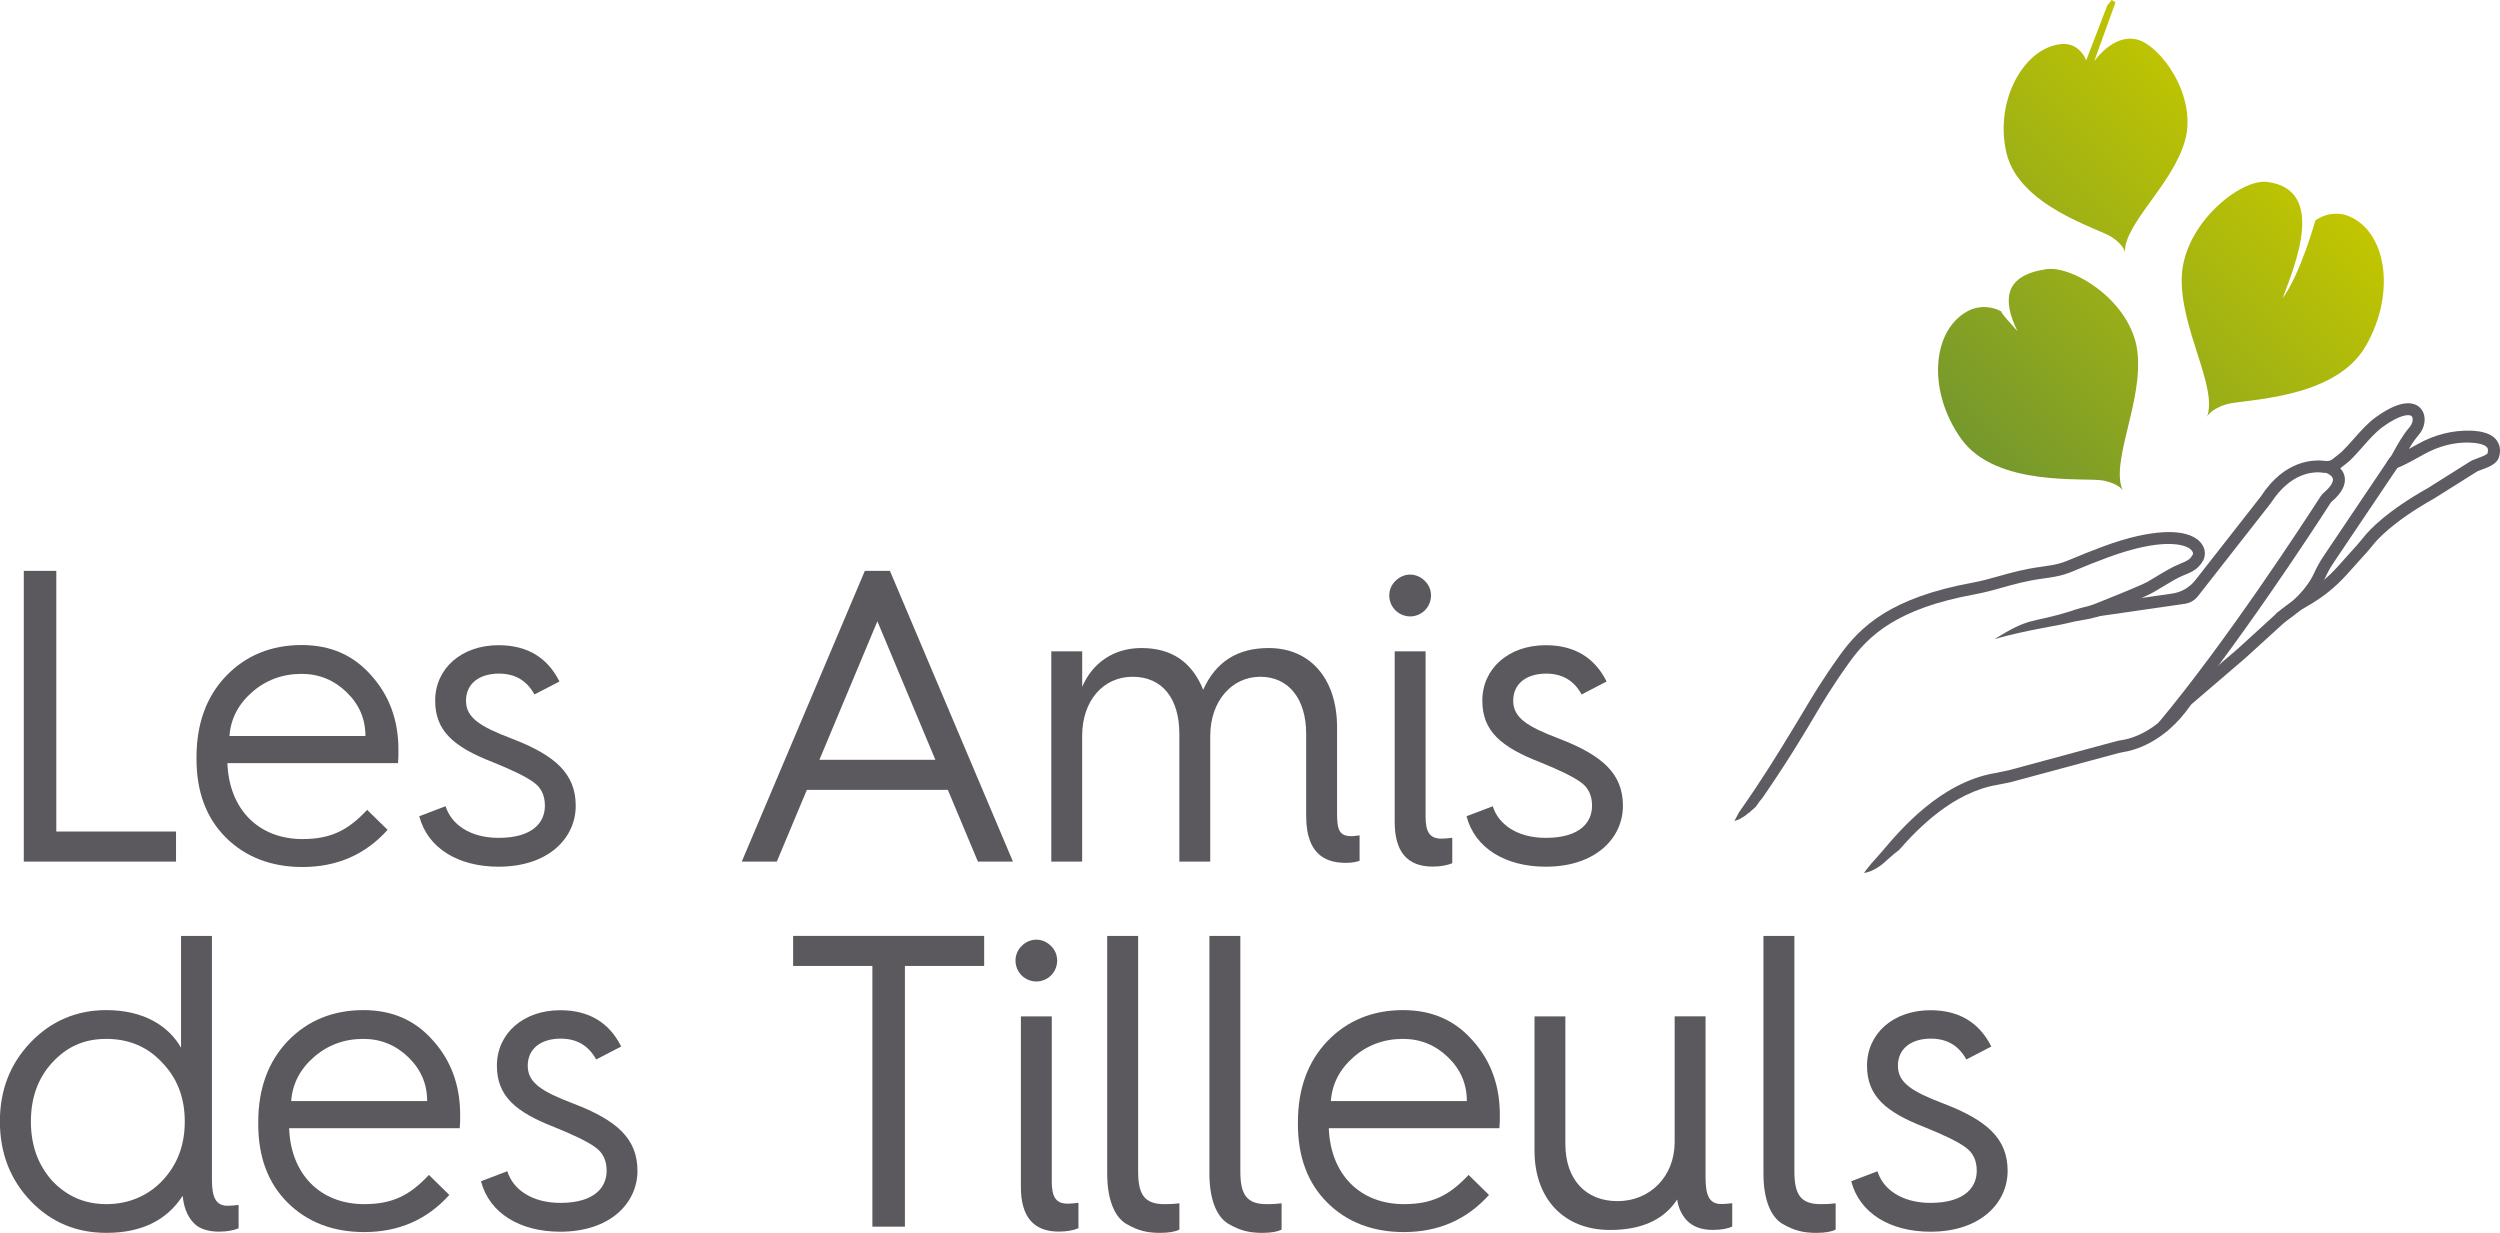 <svg xmlns="http://www.w3.org/2000/svg" xmlns:xlink="http://www.w3.org/1999/xlink" id="Calque_2" data-name="Calque 2" viewBox="0 0 475.05 234.27"><defs><style>      .cls-1 {        fill: #5b595d;      }      .cls-1, .cls-2, .cls-3 {        stroke-width: 0px;      }      .cls-2 {        fill: #5e5c62;      }      .cls-3 {        fill: url(#Dégradé_sans_nom_17);      }    </style><linearGradient id="D&#xE9;grad&#xE9;_sans_nom_17" data-name="D&#xE9;grad&#xE9; sans nom 17" x1="372.79" y1="83.76" x2="431.39" y2="25.16" gradientUnits="userSpaceOnUse"><stop offset="0" stop-color="#75982d"></stop><stop offset="1" stop-color="#c2c600"></stop></linearGradient></defs><g id="Calque_1-2" data-name="Calque 1"><g><g><path class="cls-1" d="M4.52,163.72v-55.25h6.18v49.54h22.75v5.71H4.52Z"></path><path class="cls-1" d="M37.34,143.9c0-6.42,1.9-11.57,5.63-15.46,3.73-3.88,8.56-5.87,14.35-5.87,5.47,0,9.83,1.9,13.24,5.79,3.41,3.8,5.15,8.48,5.15,14.11,0,.87,0,1.74-.08,2.54h-32.42c.32,8.8,5.95,14.43,14.27,14.43,5.47,0,8.72-1.74,12.29-5.55l3.88,3.8c-4.2,4.68-9.59,7.06-16.17,7.06-5.95,0-10.86-1.9-14.59-5.63-3.73-3.73-5.55-8.72-5.55-14.9v-.32ZM69.44,139.86c0-3.25-1.19-6.02-3.57-8.32-2.38-2.3-5.23-3.49-8.56-3.49-3.65,0-6.82,1.19-9.43,3.49-2.62,2.3-4.04,5.07-4.28,8.32h25.84Z"></path><path class="cls-1" d="M84.67,153.18c1.03,3.41,4.6,6.03,10.07,6.03,6.58,0,8.8-3.01,8.8-6.1,0-1.98-.71-3.49-2.22-4.52-1.43-1.03-4.04-2.3-7.77-3.8-7.29-2.85-10.86-5.87-10.86-11.65,0-6.1,4.99-10.54,12.05-10.54,5.39,0,9.27,2.3,11.57,6.9l-4.76,2.46c-1.43-2.62-3.65-3.96-6.74-3.96-3.73,0-6.26,1.9-6.26,5.15s2.7,4.92,8.72,7.21c8.25,3.17,12.13,6.66,12.13,12.76s-5.15,11.57-14.67,11.57c-7.61,0-13.48-3.49-15.06-9.59l4.99-1.9Z"></path><path class="cls-1" d="M140.95,163.72l23.39-55.25h4.76l23.38,55.25h-6.66l-5.71-13.63h-26.79l-5.71,13.63h-6.66ZM155.7,144.38h22.04l-11.02-26.32-11.02,26.32Z"></path><path class="cls-1" d="M199.77,163.72v-39.95h5.87v6.74c1.9-4.44,5.87-7.37,11.26-7.37,5.71,0,9.59,2.62,11.73,7.93,2.38-5.31,6.5-7.93,12.44-7.93,8.01,0,13,5.95,13,15.06v16.49c0,3.17.55,4.2,2.77,4.2.4,0,.87-.08,1.51-.16v4.83c-.64.24-1.51.4-2.54.4-3.09,0-7.61-.87-7.61-8.88v-15.62c0-6.66-3.33-10.86-8.72-10.86s-9.51,4.6-9.51,11.26v23.86h-5.87v-24.26c0-6.74-3.25-10.86-8.88-10.86s-9.59,4.6-9.59,11.26v23.86h-5.87Z"></path><path class="cls-1" d="M265.18,116c-1.59-1.58-1.59-4.12,0-5.63,1.58-1.58,3.96-1.58,5.55,0,1.59,1.51,1.59,4.04,0,5.63-1.58,1.51-3.96,1.51-5.55,0ZM265.02,123.77h5.87v31.39c0,2.93.79,4.2,3.01,4.2.63,0,1.35-.08,2.06-.16v4.83c-.95.4-2.22.64-3.73.64-4.84,0-7.21-2.85-7.21-8.48v-32.42Z"></path><path class="cls-1" d="M283.65,153.18c1.03,3.41,4.6,6.03,10.07,6.03,6.58,0,8.8-3.01,8.8-6.1,0-1.98-.71-3.49-2.22-4.52-1.43-1.03-4.04-2.3-7.77-3.8-7.29-2.85-10.86-5.87-10.86-11.65,0-6.1,4.99-10.54,12.05-10.54,5.39,0,9.27,2.3,11.57,6.9l-4.75,2.46c-1.43-2.62-3.65-3.96-6.74-3.96-3.73,0-6.26,1.9-6.26,5.15s2.7,4.92,8.72,7.21c8.24,3.17,12.13,6.66,12.13,12.76s-5.15,11.57-14.66,11.57c-7.61,0-13.48-3.49-15.06-9.59l5-1.9Z"></path><path class="cls-1" d="M34.4,199.08v-21.24h5.87v46.29c0,3.49.79,4.99,3.01,4.99.63,0,1.35-.08,2.06-.16v4.44c-.95.4-2.22.64-3.73.64-1.74,0-3.17-.4-4.2-1.11-1.51-1.19-2.46-3.09-2.7-5.71-3.01,4.68-7.85,7.05-14.51,7.05-5.63,0-10.46-1.98-14.35-6.03-3.88-4.04-5.87-9.11-5.87-15.14s1.98-11.02,5.87-15.06c3.88-4.04,8.72-6.1,14.35-6.1,7.21,0,11.89,3.09,14.19,7.13ZM30.83,224.37c2.86-3.01,4.28-6.74,4.28-11.26s-1.43-8.24-4.28-11.18c-2.77-3.01-6.34-4.52-10.62-4.52s-7.53,1.51-10.3,4.52c-2.69,2.93-4.04,6.66-4.04,11.18s1.35,8.25,4.04,11.26c2.77,2.93,6.18,4.44,10.3,4.44s7.85-1.51,10.62-4.44Z"></path><path class="cls-1" d="M49.07,213.27c0-6.42,1.9-11.57,5.63-15.46,3.73-3.88,8.56-5.87,14.35-5.87,5.47,0,9.83,1.9,13.24,5.79,3.41,3.8,5.15,8.48,5.15,14.11,0,.87,0,1.74-.08,2.54h-32.42c.32,8.8,5.95,14.43,14.27,14.43,5.47,0,8.72-1.74,12.29-5.55l3.88,3.8c-4.2,4.68-9.59,7.06-16.17,7.06-5.95,0-10.86-1.9-14.59-5.63-3.73-3.73-5.55-8.72-5.55-14.9v-.32ZM81.17,209.22c0-3.25-1.19-6.02-3.57-8.32-2.38-2.3-5.23-3.49-8.56-3.49-3.65,0-6.82,1.19-9.43,3.49-2.62,2.3-4.04,5.07-4.28,8.32h25.84Z"></path><path class="cls-1" d="M96.4,222.54c1.03,3.41,4.6,6.03,10.07,6.03,6.58,0,8.8-3.01,8.8-6.1,0-1.98-.71-3.49-2.22-4.52-1.43-1.03-4.04-2.3-7.77-3.8-7.29-2.85-10.86-5.87-10.86-11.65,0-6.1,4.99-10.54,12.05-10.54,5.39,0,9.27,2.3,11.57,6.9l-4.76,2.46c-1.43-2.62-3.65-3.96-6.74-3.96-3.73,0-6.26,1.9-6.26,5.15s2.7,4.92,8.72,7.21c8.25,3.17,12.13,6.66,12.13,12.76s-5.15,11.57-14.67,11.57c-7.61,0-13.48-3.49-15.06-9.59l4.99-1.9Z"></path><path class="cls-1" d="M165.77,233.09v-49.54h-15.06v-5.71h36.3v5.71h-15.06v49.54h-6.18Z"></path><path class="cls-1" d="M194.15,185.37c-1.58-1.58-1.58-4.12,0-5.63,1.58-1.58,3.96-1.58,5.55,0,1.58,1.51,1.58,4.04,0,5.63-1.58,1.51-3.96,1.51-5.55,0ZM193.99,193.13h5.87v31.39c0,2.93.79,4.2,3.01,4.2.64,0,1.35-.08,2.06-.16v4.83c-.95.4-2.22.64-3.73.64-4.83,0-7.21-2.85-7.21-8.48v-32.42Z"></path><path class="cls-1" d="M210.4,177.84h5.87v44.79c0,4.44,1.27,6.18,4.99,6.18,1.35,0,2.3-.08,2.85-.16v4.99c-.71.4-1.98.63-3.65.63-2.46,0-4.2-.4-6.5-1.74-2.22-1.35-3.57-4.68-3.57-9.51v-45.18Z"></path><path class="cls-1" d="M229.82,177.84h5.87v44.79c0,4.44,1.27,6.18,4.99,6.18,1.35,0,2.3-.08,2.85-.16v4.99c-.71.4-1.98.63-3.65.63-2.46,0-4.2-.4-6.5-1.74-2.22-1.35-3.57-4.68-3.57-9.51v-45.18Z"></path><path class="cls-1" d="M246.63,213.27c0-6.42,1.9-11.57,5.63-15.46,3.73-3.88,8.56-5.87,14.35-5.87,5.47,0,9.83,1.9,13.24,5.79,3.41,3.8,5.15,8.48,5.15,14.11,0,.87,0,1.74-.08,2.54h-32.42c.32,8.8,5.95,14.43,14.27,14.43,5.47,0,8.72-1.74,12.29-5.55l3.88,3.8c-4.2,4.68-9.59,7.06-16.17,7.06-5.95,0-10.86-1.9-14.59-5.63-3.73-3.73-5.55-8.72-5.55-14.9v-.32ZM278.73,209.22c0-3.25-1.19-6.02-3.57-8.32-2.38-2.3-5.23-3.49-8.56-3.49-3.65,0-6.82,1.19-9.43,3.49-2.62,2.3-4.04,5.07-4.28,8.32h25.84Z"></path><path class="cls-1" d="M291.58,193.13h5.87v24.25c0,6.66,3.8,10.86,9.91,10.86s10.86-4.6,10.86-11.26v-23.86h5.87v30.68c0,3.49.79,4.99,3.01,4.99.64,0,1.35-.08,2.06-.16v4.44c-.87.4-2.06.64-3.73.64-2.14,0-3.8-.64-4.91-1.82-.95-1.03-1.58-2.3-1.82-3.96-2.54,3.88-6.82,5.79-12.76,5.79-8.8,0-14.35-5.95-14.35-15.06v-25.52Z"></path><path class="cls-1" d="M335.1,177.84h5.87v44.79c0,4.44,1.27,6.18,4.99,6.18,1.35,0,2.3-.08,2.85-.16v4.99c-.71.4-1.98.63-3.65.63-2.46,0-4.2-.4-6.5-1.74-2.22-1.35-3.57-4.68-3.57-9.51v-45.18Z"></path><path class="cls-1" d="M356.75,222.54c1.03,3.41,4.6,6.03,10.07,6.03,6.58,0,8.8-3.01,8.8-6.1,0-1.98-.71-3.49-2.22-4.52-1.43-1.03-4.04-2.3-7.77-3.8-7.29-2.85-10.86-5.87-10.86-11.65,0-6.1,4.99-10.54,12.05-10.54,5.39,0,9.27,2.3,11.57,6.9l-4.75,2.46c-1.43-2.62-3.65-3.96-6.74-3.96-3.73,0-6.26,1.9-6.26,5.15s2.7,4.92,8.72,7.21c8.24,3.17,12.13,6.66,12.13,12.76s-5.15,11.57-14.66,11.57c-7.61,0-13.48-3.49-15.06-9.59l5-1.9Z"></path></g><g><path class="cls-2" d="M474.46,83.71c-.86-1.19-2.53-1.81-5.09-1.88-3.33-.08-6.75.77-9.89,2.52-.67.37-1.25.69-1.74.96.52-.89,1.13-1.82,1.87-2.68,1.35-1.57,1.5-3.79.34-5.05-.92-1-3.25-2.1-8.53,1.72-1.52,1.11-2.86,2.62-4.15,4.08-.79.9-1.55,1.75-2.3,2.47-.14.13-.28.25-.42.36l-1.35,1.06c-.35.27-.81.39-1.29.32-2.2-.3-7.77-.25-12.28,6.72l-12.47,15.93c-1.08,1.38-2.66,2.3-4.4,2.55l-15.03,2.17c-.62.09-1.05.67-.96,1.29.09.62.68,1.05,1.29.96l17.08-2.47c1-.14,1.9-.66,2.52-1.46l13.82-17.65c3.72-5.75,7.94-6.11,10.12-5.79,1.09.15,2.16-.13,3-.78l1.23-.96c.21-.18.42-.36.64-.54.86-.81,1.7-1.76,2.51-2.68,1.21-1.37,2.46-2.79,3.78-3.75,3.25-2.36,5.09-2.5,5.52-2.02.32.35.22,1.31-.39,2.03-1.31,1.52-2.25,3.24-2.94,4.49-.34.61-.63,1.14-.84,1.42l-.59.84.6.7c.7.81,1.11.73,6.45-2.25,2.79-1.55,5.78-2.35,8.72-2.23,2.44.08,3.14.69,3.32.94.07.1.28.39.07,1.1-.19.31-1.35.73-1.91.94-.33.12-.65.24-.92.35-.17.08-.33.17-.49.26l-8.01,5.04c-7.76,4.36-11.09,7.91-12.23,9.36-.33.42-.89,1.09-1.25,1.49l-3.72,4.14c-1.94,2.16-4.22,3.98-6.74,5.41h0c-1.86,1.05-3.59,2.3-5.16,3.73l-7.06,6.44-10.2,8.74c-.24.2-.46.45-.65.72-4.75,6.83-10.31,7.78-11.38,7.9-.2.02-.39.06-.58.11l-20.7,5.59c-.88.18-1.75.36-2.62.54-10.33,1.77-17.95,10.77-21.28,14.7l-.28.33c-.27.32-.59.68-.94,1.06-.63.7-1.35,1.5-1.88,2.21-.15.2-.32.45-.49.68.22-.06.45-.08.66-.15.15-.05.29-.1.43-.14.02,0,.07-.02.13-.04.08-.04.31-.13.35-.15.13-.06.26-.13.39-.2.29-.16.58-.33.86-.51.1-.07.52-.37.59-.42.5-.41.97-.84,1.45-1.28.56-.51,1.17-1.01,1.8-1.47,3.64-4.17,10.29-10.99,18.69-12.39.83-.17,1.66-.33,2.49-.5l20.61-5.56c.28-.06.56-.11.84-.17,1.7-.25,7.71-1.62,12.72-8.82.08-.11.17-.22.26-.3l10.23-8.77,7.09-6.46c1.45-1.32,3.04-2.47,4.75-3.43,2.75-1.55,5.22-3.53,7.33-5.87l3.94-4.38c.36-.41.71-.81,1.04-1.24.75-.97,3.79-4.48,11.69-8.91l8.06-5.07c.07-.04.13-.08.19-.11.22-.1.49-.2.78-.3,1.29-.47,2.9-1.06,3.3-2.39.45-1.5.03-2.52-.4-3.11Z"></path><path class="cls-2" d="M433.43,118.41c-.37,0-.73-.18-.95-.51-.34-.52-.2-1.23.33-1.57,4.37-2.87,6.19-5.84,6.88-7.35.56-1.23,1.17-2.32,1.87-3.36l12.46-18.52c.35-.52,1.05-.66,1.58-.31.52.35.66,1.06.31,1.58l-12.46,18.52c-.63.93-1.18,1.92-1.68,3.04-.8,1.73-2.85,5.11-7.7,8.3-.19.13-.41.19-.62.19Z"></path><path class="cls-2" d="M411.11,139.09c-.26,0-.52-.09-.73-.26-.48-.4-.55-1.12-.14-1.6,12.87-15.41,27.81-38.39,30.67-42.84.19-.3.43-.57.74-.84,1.15-.99,1.75-1.92,1.65-2.53-.1-.61-.93-1-.94-1-.58-.24-.85-.91-.61-1.48.24-.58.91-.85,1.48-.61.21.09,2.01.89,2.31,2.74.24,1.47-.57,3.01-2.41,4.6-.14.12-.24.23-.31.35-2.88,4.48-17.89,27.56-30.84,43.07-.22.27-.55.41-.87.41Z"></path><path class="cls-2" d="M418.05,102.96c-2.58-2.74-9.39-2.43-18.22.81-2.68.99-4.37,1.69-5.6,2.21-2.35.98-3.06,1.28-6.21,1.7-3.38.44-5.8,1.13-8.15,1.79-1.67.47-3.25.92-5.1,1.26-15.47,2.83-21.25,8.31-25.2,13.82-3.34,4.67-5.32,8.01-6.91,10.69-.43.73-.83,1.41-1.22,2.03l-1.17,1.92c-2.38,3.92-5.44,8.94-9.79,15.11-.3.57-.61,1.13-.91,1.69.02,0,.04,0,.06-.01.23-.06.45-.14.67-.22.06-.03.11-.05.17-.08.44-.22.86-.48,1.26-.77.04-.03.08-.06.13-.09.07-.13.47-.37.57-.45.4-.34.8-.7,1.19-1.06.28-.4.56-.79.85-1.18.14-.19.3-.35.44-.53,3.05-4.41,5.44-8.17,7.3-11.23l1.17-1.92c.39-.64.79-1.32,1.23-2.06,1.56-2.65,3.51-5.94,6.8-10.53,3.67-5.12,9.09-10.23,23.76-12.91,1.96-.36,3.66-.84,5.31-1.3,2.27-.64,4.61-1.3,7.83-1.73,3.46-.46,4.37-.84,6.79-1.86,1.21-.51,2.88-1.2,5.51-2.17,10.01-3.68,14.63-2.6,15.78-1.38.3.32.37.63.3.84-.46.77-.65,1.09-2.62,1.86-1.31.52-2.82,1.43-4.29,2.32-.61.37-1.2.73-1.76,1.05-1.13.65-8.61,3.64-10.25,4.29-.22.09-.42.15-.64.21-.77.19-2.75.69-3.79,1.09-7.63,2.37-7.37.92-14.31,5.26,5.84-1.69,12.12-2.54,14.71-3.23.13-.04.26-.06.39-.09l2.19-.4s.46-.03,2.06-.47c1.59-.45,9.42-3.91,10.77-4.68.58-.33,1.19-.7,1.82-1.08,1.38-.84,2.81-1.71,3.94-2.15,2.3-.91,2.95-1.5,3.8-2.94.51-1.17.26-2.46-.66-3.43Z"></path></g><path class="cls-3" d="M381.27,29.07c-2.39-10.16,3.59-20.51,10.93-20.73,3.2.08,4.22,3.14,4.22,3.14l4.02-10.49.84-.99.71.44-4.05,11.21s3.55-5.23,8.06-4.16c4.51,1.07,11.51,10.64,9.23,19.09-2.28,8.46-11.8,16.09-11.44,21.46,0,0,.05-1.26-2.46-2.96-2.51-1.69-17.67-5.85-20.06-16.01ZM406.14,66.73c-1.2-9.54-12.27-16.32-17.31-15.58-7.86,1.16-8.45,5.65-5.48,11.77-3.63-3.97-3.03-3.71-3.03-3.71,0,0-2.51-1.64-5.8-.39-7.37,3.28-8.52,15.21-1.87,24.55,6.65,9.34,23.78,7.27,27.04,7.95s3.73,1.98,3.73,1.98c-2.6-5.31,3.91-17.02,2.72-26.56ZM445.76,40.86c-3.4-.92-5.79,1.03-5.79,1.03,0,0-2.89,10.33-6.24,14.79,2.51-6.58,8.3-20.7-2.93-22.11-5.07-.64-15.73,7.92-16.21,17.82-.47,9.9,6.96,21.19,4.76,26.91,0,0,.37-1.39,3.6-2.44,3.22-1.05,20.6-.78,26.56-11.06,5.97-10.28,3.91-22.38-3.75-24.93Z"></path></g></g></svg>